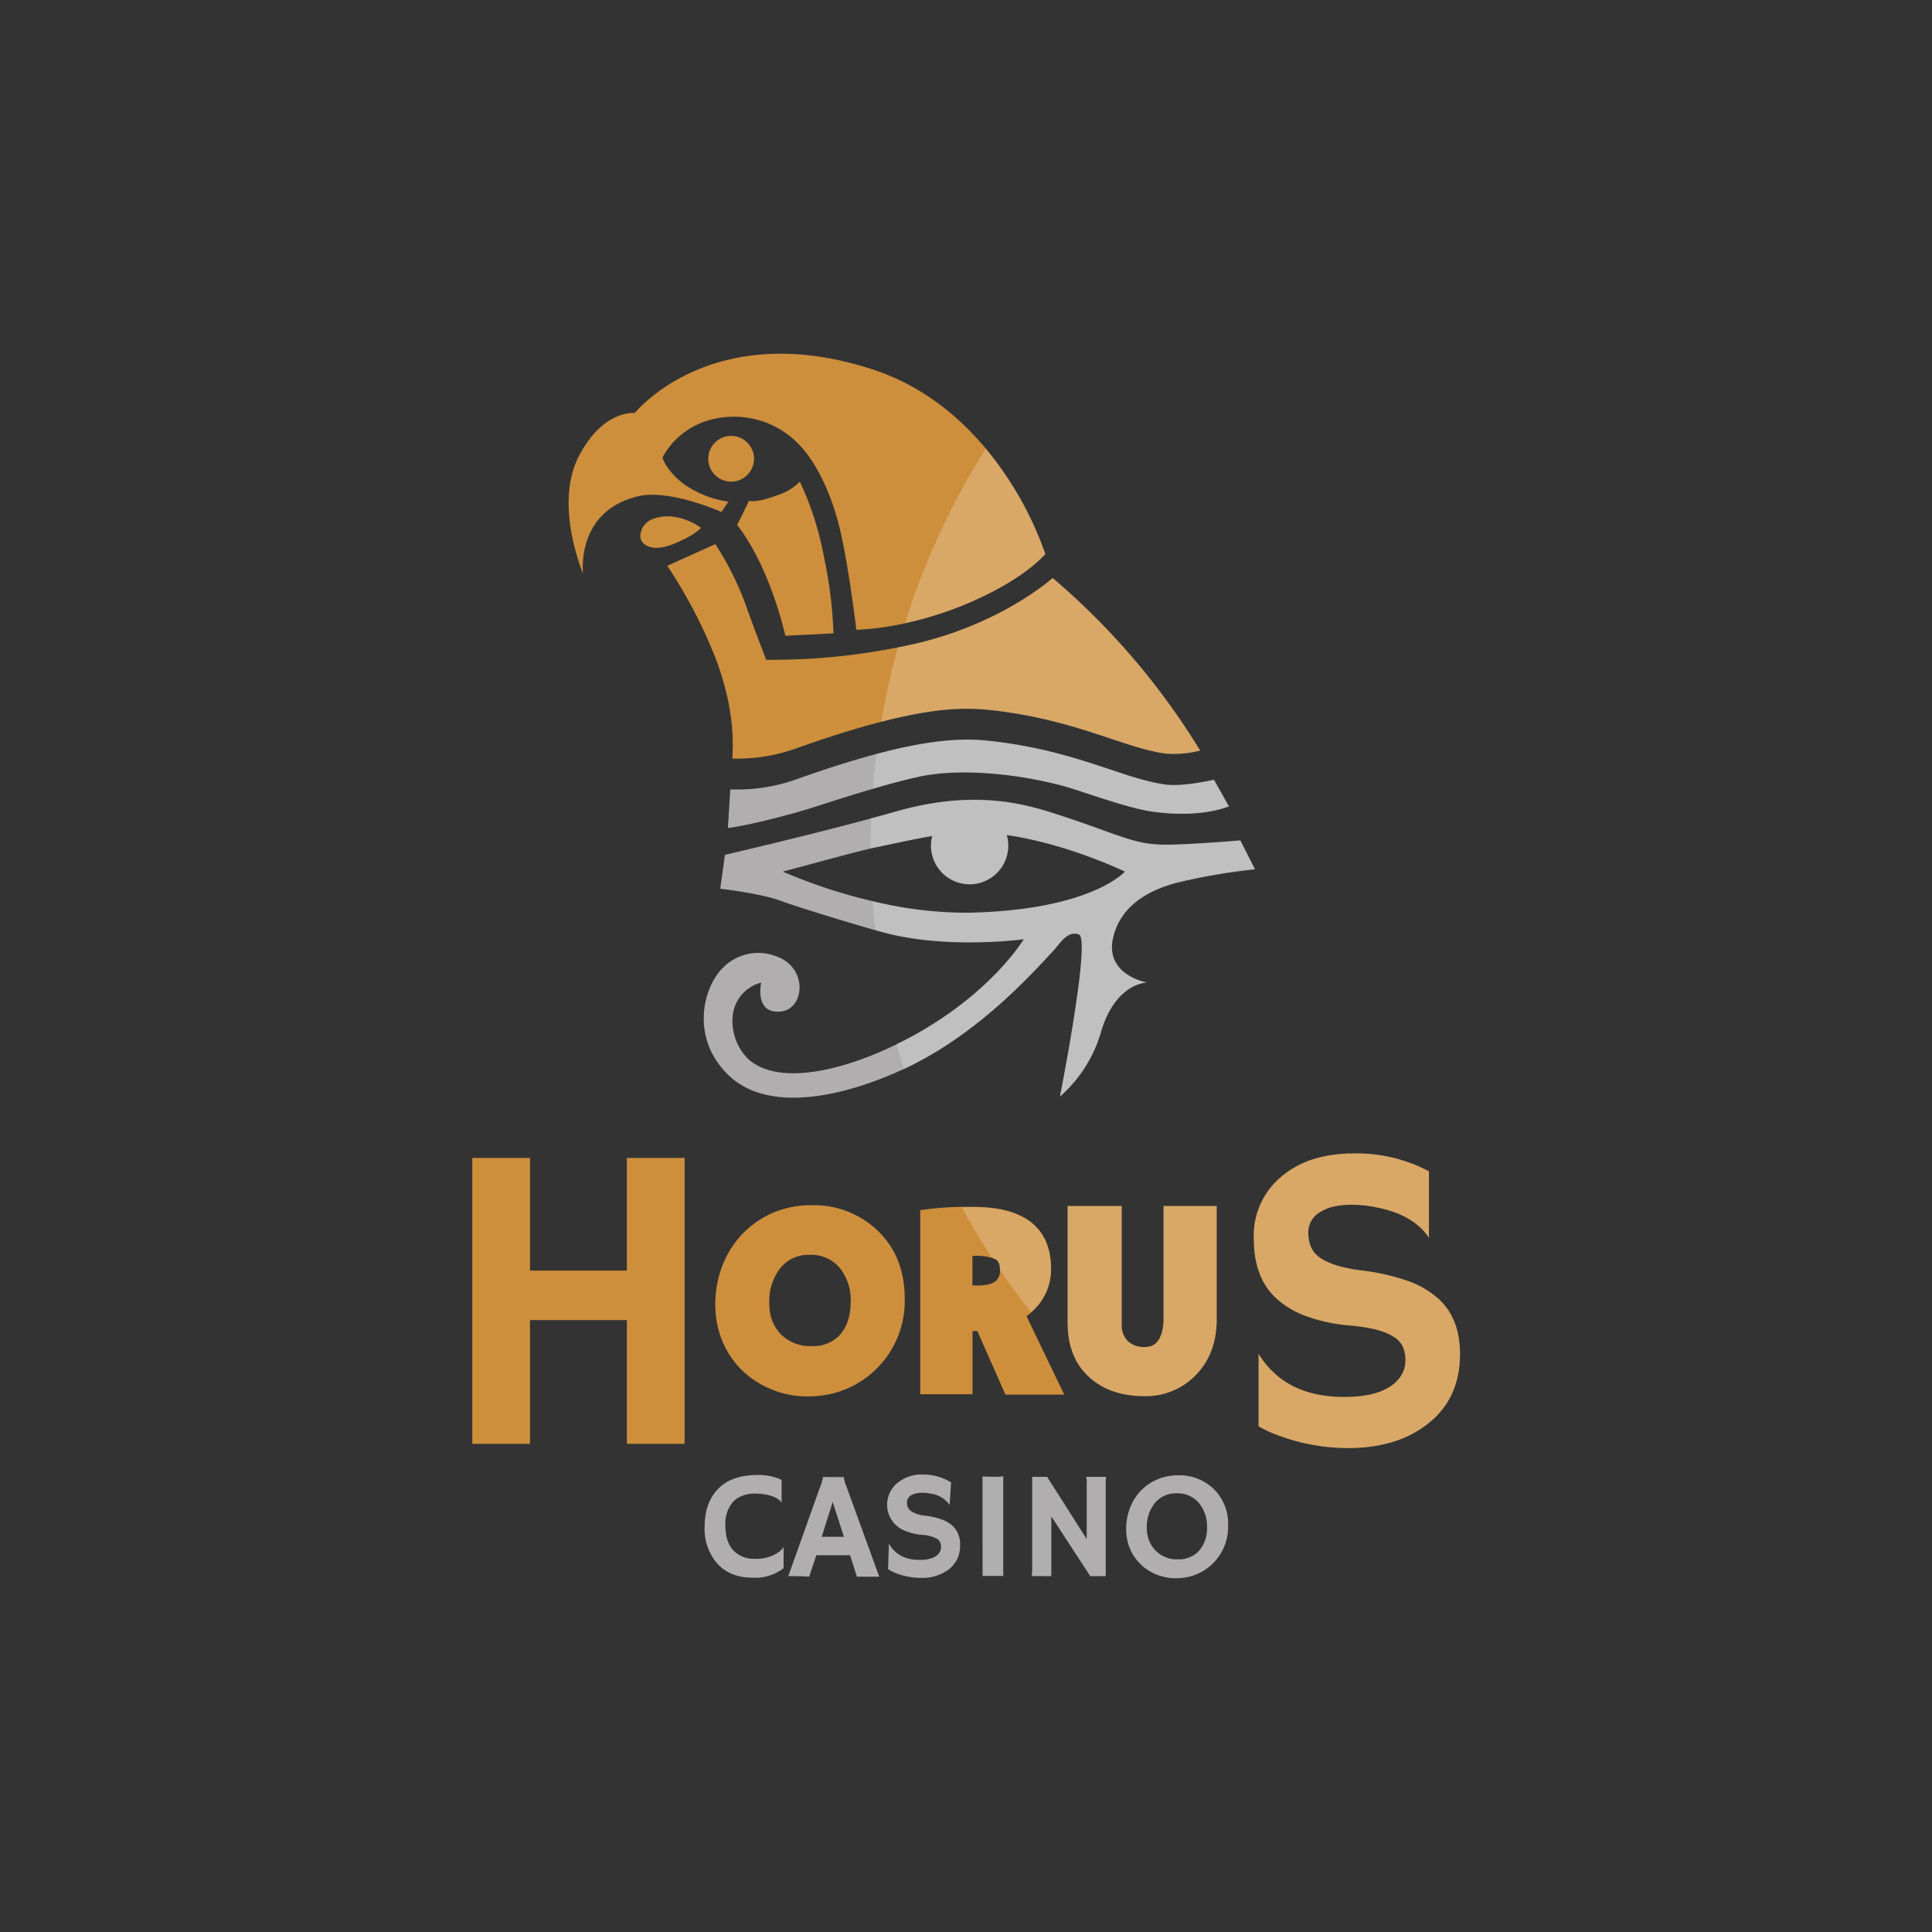 <svg:svg xmlns:svg="http://www.w3.org/2000/svg" data-name="Layer 1" height="810" id="Layer_1" viewBox="0 0 500 500" width="810"><svg:rect x="0" y="0" width="500" height="500" fill="#333333" stroke="none"/><desc>schwesterseiten.com - Deutschlands f&#252;hrender Index f&#252;r Casino-Schwesterseite</desc><svg:defs><svg:style>.cls-1{fill:#b0aeae;}.cls-2{fill:#ce8f3c;}.cls-3{fill:#fff;opacity:0.22;isolation:isolate;}</svg:style></svg:defs><svg:title>Horus Casino auf https://schwesterseiten.com/horuscasino-com/</svg:title><svg:path class="cls-1" d="M196.12,381.73a13.78,13.78,0,0,1,6.16,1.26v5.91h0q-1.08-1.65-4.56-2.19a14.85,14.85,0,0,0-2.58-.17,8.3,8.3,0,0,0-3.07.59,6.35,6.35,0,0,0-2.46,1.66,8.72,8.72,0,0,0-1.88,6q0,4.55,2.38,6.76a7.27,7.27,0,0,0,5.21,1.86,10.3,10.3,0,0,0,6-1.57,5.33,5.33,0,0,0,1.41-1.39h.06v5.41a12.09,12.09,0,0,1-8,2.45q-5.89,0-9.23-3.74a13.63,13.63,0,0,1-3.2-9.46q0-6.23,3.51-9.82T196.12,381.73Z"/><svg:path class="cls-1" d="M209.41,408.06c-1.11-.1-2.4-.15-3.89-.15H204l8.4-23.53a11,11,0,0,0,.56-1.85,1.71,1.71,0,0,0,0-.32h0q1.26.06,2.67.06h2.77a.74.74,0,0,0,0,.21,9.18,9.18,0,0,0,.58,2l8.57,23.57h-5.78L220,402.49h-8.73Zm9-10.34-2.91-9-2.84,9Z"/><svg:path class="cls-1" d="M246.14,383.64l-.37,5.67h-.14a7.06,7.06,0,0,0-4.86-2.77,10.41,10.41,0,0,0-2.08-.21,7,7,0,0,0-1.7.17,3.6,3.6,0,0,0-1.2.5,2.07,2.07,0,0,0-1.06,1.81,2.61,2.61,0,0,0,.93,2.2,8.2,8.2,0,0,0,3.84,1.25,19.2,19.2,0,0,1,4.3,1,8.33,8.33,0,0,1,2.67,1.56,6.4,6.4,0,0,1,2,5,7.57,7.57,0,0,1-3.21,6.54,11.54,11.54,0,0,1-6.91,2,18.23,18.23,0,0,1-6.64-1.28,8.88,8.88,0,0,1-1.88-1l.21-6.45.07-.06q2.4,4.13,7.86,4.13,3.89,0,5.14-1.88a2.46,2.46,0,0,0,.42-1.41,2.77,2.77,0,0,0-.25-1.3,2.11,2.11,0,0,0-.82-.88,8.71,8.71,0,0,0-3.77-1,14.93,14.93,0,0,1-4.32-1,7.24,7.24,0,0,1-2.09-12.45,9.68,9.68,0,0,1,6.61-2.17A13.71,13.71,0,0,1,246.14,383.64Z"/><svg:path class="cls-1" d="M254.27,382.1l2.33.08H258a6.47,6.47,0,0,0,1.64-.15v25.83h-5.35Z"/><svg:path class="cls-1" d="M267,407.88a8.51,8.51,0,0,0,.12-1.42V382.21H271l10.24,16.1V383.53a2.71,2.71,0,0,0-.19-1.32h5.21a13.85,13.85,0,0,0-.1,1.7v24h-4l-10.08-15.46v15.46Z"/><svg:path class="cls-1" d="M295.22,404.84a11.93,11.93,0,0,1-2.77-4,13,13,0,0,1-1-5.16,14.89,14.89,0,0,1,.95-5.32,13.42,13.42,0,0,1,2.71-4.42,12.79,12.79,0,0,1,4.24-3,13.4,13.4,0,0,1,5.58-1.13,12.77,12.77,0,0,1,9,3.36,12.54,12.54,0,0,1,3.9,9.69,13.25,13.25,0,0,1-9.9,13.15,15.34,15.34,0,0,1-3.93.44,13.16,13.16,0,0,1-8.73-3.53Zm1.57-9.46a8.94,8.94,0,0,0,.6,3.31,7.61,7.61,0,0,0,7.47,4.86,7,7,0,0,0,5.42-2.18,8.7,8.7,0,0,0,2.09-6.16,9.35,9.35,0,0,0-2-6.12,7.17,7.17,0,0,0-5.87-2.62,7,7,0,0,0-5.73,2.66A9.76,9.76,0,0,0,296.79,395.38Z"/><svg:circle class="cls-2" cx="189.22" cy="118.73" r="5.92"/><svg:path class="cls-2" d="M173.71,141c5.88-2.2,7.71-4.4,7.71-4.4s-6.2-4.79-12.67-2.21c-2.75,1.13-3.49,4.13-2.75,5.5C166.86,141.47,169.31,142.61,173.71,141Z"/><svg:path class="cls-2" d="M190.78,135.87c8.72,11.21,12.46,28.67,12.46,28.67l12.46-.62a112.79,112.79,0,0,0-2.5-20A80.91,80.91,0,0,0,207,124.63a13.79,13.79,0,0,1-5.54,3.44c-6.08,2.28-7.6,1.52-7.6,1.52Z"/><svg:path class="cls-2" d="M255.12,116.09c-6.9-8.27-16.42-16.26-29.13-20.43-41.76-13.71-61.7,11.22-61.7,11.22s-8.42-.93-14.65,11.54,1.25,30,1.25,30-2-16.17,14.33-20c8.1-1.91,21.5,4.08,21.5,4.08l1.78-2.67a26.81,26.81,0,0,1-11.44-4.49c-4.6-3.45-5.62-6.86-5.62-6.86s4.71-10.64,18.69-10.64a23.22,23.22,0,0,1,17.47,8.1s5.76,5.85,9.35,19.32c2.49,9.35,4.67,27.74,4.67,27.74a70.22,70.22,0,0,0,12.58-1.7,90.78,90.78,0,0,0,17-5.47c14.34-6.23,19.32-12.46,19.32-12.46A88.56,88.56,0,0,0,255.12,116.09Z"/><svg:path class="cls-2" d="M293.62,170.77a188.45,188.45,0,0,0-21.19-21.19S258.71,162,235.06,167l-2.67.54a166.91,166.91,0,0,1-34.11,3.21s-4-10.46-5.23-14.06a78.41,78.41,0,0,0-7.92-15.87l-12.44,5.61a128.47,128.47,0,0,1,12.78,24.63c5,13.7,4.14,22.48,4.08,25.27a45.91,45.91,0,0,0,16.18-2.53c8.92-3.18,16.25-5.44,22.35-7,15.37-4,23-3.61,28.76-3,21.82,2.49,34,9.77,44.89,11.22a27.32,27.32,0,0,0,8.87-.8A189.32,189.32,0,0,0,293.62,170.77Z"/><svg:path class="cls-1" d="M314.19,201.8s-8,1.84-12.46,1.25c-11-1.45-23.07-8.73-44.89-11.23-5.93-.68-13.79-1-29.95,3.29-5.85,1.56-12.78,3.71-21.11,6.69A45.38,45.38,0,0,1,189,204.29l-.62,10s4.56-.43,16.87-3.79c5.36-1.47,12.21-3.91,20.78-6.39,3.39-1,7-2,11-2.91,13.09-3.12,31.64,0,41.14,3.11,8.51,2.78,15.21,5.08,20.49,5.8,12.55,1.68,19.4-1.43,19.4-1.43Z"/><svg:path class="cls-1" d="M306.08,228.11a155.53,155.53,0,0,1,18.7-3.12L321,217.51s-13.06,1.11-19.32,1.11c-8.11,0-11.85-2.49-26.42-7.3-8.46-2.78-21.88-7.43-43.4-1.29-2,.58-4.19,1.17-6.42,1.77-16.91,4.58-37.83,9.44-37.83,9.44L186.4,230s10.6,1.24,15.59,3.11c4,1.5,17.15,5.53,24.48,7.61,1.85.52,3.33.92,4.19,1.12,16.21,3.74,34.28,1.25,34.28,1.25s-8.11,13.7-28.66,25c-1.42.76-2.84,1.5-4.28,2.19-15,7.32-31,10.55-38.43,3.73a13.83,13.83,0,0,1-4-10.29A9.88,9.88,0,0,1,197,254.3s-1.87,8.11,5,7.48c6.33-.58,7.22-11.52-1.25-14.34A12.8,12.8,0,0,0,187,250.55c-4.9,4.86-8.42,17.73,1.24,27.42,11.22,11.23,32.87,4.65,45.5-1.25h.09c18.65-8.72,32.34-23.65,39.18-31.12,1.23-1.34,3.33-4.89,6.23-3.74,3.12,1.25-4.92,41.93-4.92,41.93a35.22,35.22,0,0,0,10.53-16.41c3.73-13.09,12-13.09,12-13.09s-10.73-1.87-8.86-11.22C289.37,236.24,294.87,230.6,306.08,228.11Zm-55.48,8.11a101.6,101.6,0,0,1-24.8-3,139,139,0,0,1-23.19-7.64s14-3.8,18.7-5c1.17-.29,2.52-.62,4-1,4.77-1,10.76-2.33,15.94-3.23a10,10,0,1,0,19.3-.24c15.9,2.3,30.58,9.46,30.58,9.46S282.4,235.59,250.6,236.22Z"/><svg:polygon class="cls-2" points="162.24 328.83 137.17 328.83 137.17 299.67 122.23 299.67 122.23 373.66 137.17 373.66 137.17 341.64 162.24 341.64 162.24 373.66 177.18 373.66 177.18 299.67 162.24 299.67 162.24 328.83"/><svg:path class="cls-2" d="M226.83,318.2a23.84,23.84,0,0,0-16.73-6.29A24.77,24.77,0,0,0,199.74,314a24.23,24.23,0,0,0-7.9,5.66,25.1,25.1,0,0,0-5,8.2,27.59,27.59,0,0,0-1.72,9.77,24.28,24.28,0,0,0,1.9,9.62,22.85,22.85,0,0,0,5.19,7.55,24.47,24.47,0,0,0,16.32,6.59,28.25,28.25,0,0,0,7.21-.82,24.66,24.66,0,0,0,18.4-24.42C234.15,328.72,231.69,322.65,226.83,318.2Zm-9.51,27.33a9.35,9.35,0,0,1-7.22,2.83,10.6,10.6,0,0,1-8-3.05,10.48,10.48,0,0,1-2.24-3.5,12.43,12.43,0,0,1-.76-4.64,13.68,13.68,0,0,1,2.78-8.89,9.18,9.18,0,0,1,7.64-3.52,9.51,9.51,0,0,1,7.87,3.47,13.17,13.17,0,0,1,2.77,8.65c0,3.78-1,6.58-2.85,8.63Z"/><svg:path class="cls-2" d="M372.2,336.05a23.84,23.84,0,0,0-7.63-4.47,56.65,56.65,0,0,0-12.33-2.8q-7.69-1-11-3.56c-1.78-1.4-2.66-3.5-2.66-6.3a6,6,0,0,1,3-5.19,11.19,11.19,0,0,1,3.46-1.44,20.37,20.37,0,0,1,4.86-.5,30.9,30.9,0,0,1,6,.61q9.81,1.82,13.91,7.92V303.14a39.75,39.75,0,0,0-19.41-4.63q-11.91,0-19,6.19a19.78,19.78,0,0,0-6.91,15.93q0,9.5,5.2,14.81a22.81,22.81,0,0,0,7.69,4.93,43.48,43.48,0,0,0,12.38,2.7q7.57.72,10.79,2.82A6.29,6.29,0,0,1,363,348.4a8.48,8.48,0,0,1,.72,3.71,7.15,7.15,0,0,1-1.22,4.06q-3.58,5.37-14.7,5.36-15.18,0-22.08-11.14v18.73a27.9,27.9,0,0,0,4.16,2,52,52,0,0,0,19,3.64q12,0,19.79-5.64,9.18-6.57,9.18-18.74Q377.85,341.17,372.2,336.05Z"/><svg:path class="cls-2" d="M265.67,340.64a10.26,10.26,0,0,0,1.2-1l.34-.3a14.62,14.62,0,0,0,4.81-11c0-5.41-1.82-9.52-5.4-12.21-3.42-2.55-8.28-3.8-14.87-3.8h-2.84a81.66,81.66,0,0,0-8.57.57l-2.18.28v47.65h13.53V344.46h1.24l7.27,16.46h15.22Zm-8.12-9a4.88,4.88,0,0,1-1.66.75,12.62,12.62,0,0,1-3,.29h-1.22V325h.67a14.25,14.25,0,0,1,4.36.53,4.8,4.8,0,0,1,.93.39c.34.2,1.15.67,1.15,2.65v.09a3.44,3.44,0,0,1-1.23,3Z"/><svg:path class="cls-2" d="M301.12,341.11a13.44,13.44,0,0,1-.49,3.94c-.81,2.5-2.16,3.56-4.51,3.56a6,6,0,0,1-4.15-1.45,5.7,5.7,0,0,1-1.67-4.49V312.11h-14v30.18c0,6.25,2,11.15,6.09,14.55,3.54,3,8.17,4.48,13.75,4.48A17.91,17.91,0,0,0,309.34,356c3.68-3.67,5.54-8.55,5.54-14.51V312.11H301.12Z"/><svg:path class="cls-3" d="M278,204.29c8.51,2.78,15.21,5.08,20.49,5.8,12.55,1.68,19.4-1.43,19.4-1.43l-3.74-6.86s-8,1.84-12.46,1.25c-11-1.45-23.07-8.73-44.89-11.23-5.93-.68-13.79-1-30,3.29-.37,3-.68,6-.91,9,3.39-1,7-2,11-2.91C250,198.05,268.53,201.19,278,204.29Z"/><svg:path class="cls-3" d="M273,245.56c1.23-1.34,3.33-4.89,6.23-3.74,3.12,1.25-4.92,41.93-4.92,41.93a35.22,35.22,0,0,0,10.53-16.41c3.73-13.09,12-13.09,12-13.09S286.09,252.38,288,243c1.36-6.83,6.86-12.47,18.07-15a155.53,155.53,0,0,1,18.7-3.12L321,217.45s-13.06,1.11-19.32,1.11c-8.11,0-11.85-2.49-26.42-7.3-8.46-2.78-21.88-7.43-43.4-1.29-2,.58-4.19,1.17-6.42,1.77-.1,2.57-.17,5.14-.17,7.72v.12c4.81-1,10.8-2.32,16-3.22a10,10,0,1,0,19.3-.24c15.9,2.3,30.58,9.46,30.58,9.46s-8.72,10-40.52,10.6a101.6,101.6,0,0,1-24.8-3q.25,3.75.66,7.45c1.85.52,3.33.92,4.19,1.12,16.21,3.74,34.28,1.25,34.28,1.25s-8.11,13.7-28.66,25c-1.42.76-2.84,1.5-4.28,2.19q.88,3.27,1.86,6.48C252.52,268,266.2,253,273,245.56Z"/><svg:path class="cls-3" d="M372.2,336.05a23.84,23.84,0,0,0-7.63-4.47,56.65,56.65,0,0,0-12.33-2.8q-7.69-1-11-3.56c-1.78-1.4-2.66-3.5-2.66-6.3a6,6,0,0,1,3-5.19,11.19,11.19,0,0,1,3.46-1.44,20.37,20.37,0,0,1,4.86-.5,30.9,30.9,0,0,1,6,.61q9.81,1.82,13.91,7.92V303.14a39.75,39.75,0,0,0-19.41-4.63q-11.91,0-19,6.19a19.78,19.78,0,0,0-6.91,15.93q0,9.5,5.2,14.81a22.81,22.81,0,0,0,7.69,4.93,43.48,43.48,0,0,0,12.38,2.7q7.57.72,10.79,2.82A6.29,6.29,0,0,1,363,348.4a8.48,8.48,0,0,1,.72,3.71,7.15,7.15,0,0,1-1.22,4.06q-3.58,5.37-14.7,5.36-15.18,0-22.08-11.14v18.73a27.9,27.9,0,0,0,4.16,2,52,52,0,0,0,19,3.64q12,0,19.79-5.64,9.18-6.57,9.18-18.74Q377.85,341.17,372.2,336.05Z"/><svg:path class="cls-3" d="M272,328.41c0-5.41-1.82-9.52-5.4-12.21-3.42-2.55-8.28-3.8-14.87-3.8h-2.84q3.65,6.71,7.82,13.1a4.8,4.8,0,0,1,.93.39c.34.2,1.15.67,1.15,2.65v.09q3.84,5.65,8.06,11l.34-.3A14.63,14.63,0,0,0,272,328.41Z"/><svg:path class="cls-3" d="M301.12,341.11a13.44,13.44,0,0,1-.49,3.94c-.81,2.5-2.16,3.56-4.51,3.56a6,6,0,0,1-4.15-1.45,5.7,5.7,0,0,1-1.67-4.49V312.11h-14v30.18c0,6.25,2,11.15,6.09,14.55,3.54,3,8.17,4.48,13.75,4.48A17.91,17.91,0,0,0,309.34,356c3.68-3.67,5.54-8.55,5.54-14.51V312.11H301.12Z"/><svg:path class="cls-3" d="M270.55,143.35a88.59,88.59,0,0,0-15.43-27.26,193.28,193.28,0,0,0-20.91,45.2,90.78,90.78,0,0,0,17-5.47C265.57,149.58,270.55,143.35,270.55,143.35Z"/><svg:path class="cls-3" d="M256.84,183.86c21.82,2.49,34,9.77,44.89,11.22a27.32,27.32,0,0,0,8.87-.8,184.46,184.46,0,0,0-38.16-44.69S258.71,162,235.06,167l-2.67.54a192.44,192.44,0,0,0-4.32,19.25C243.45,182.85,251,183.2,256.84,183.86Z"/></svg:svg>
